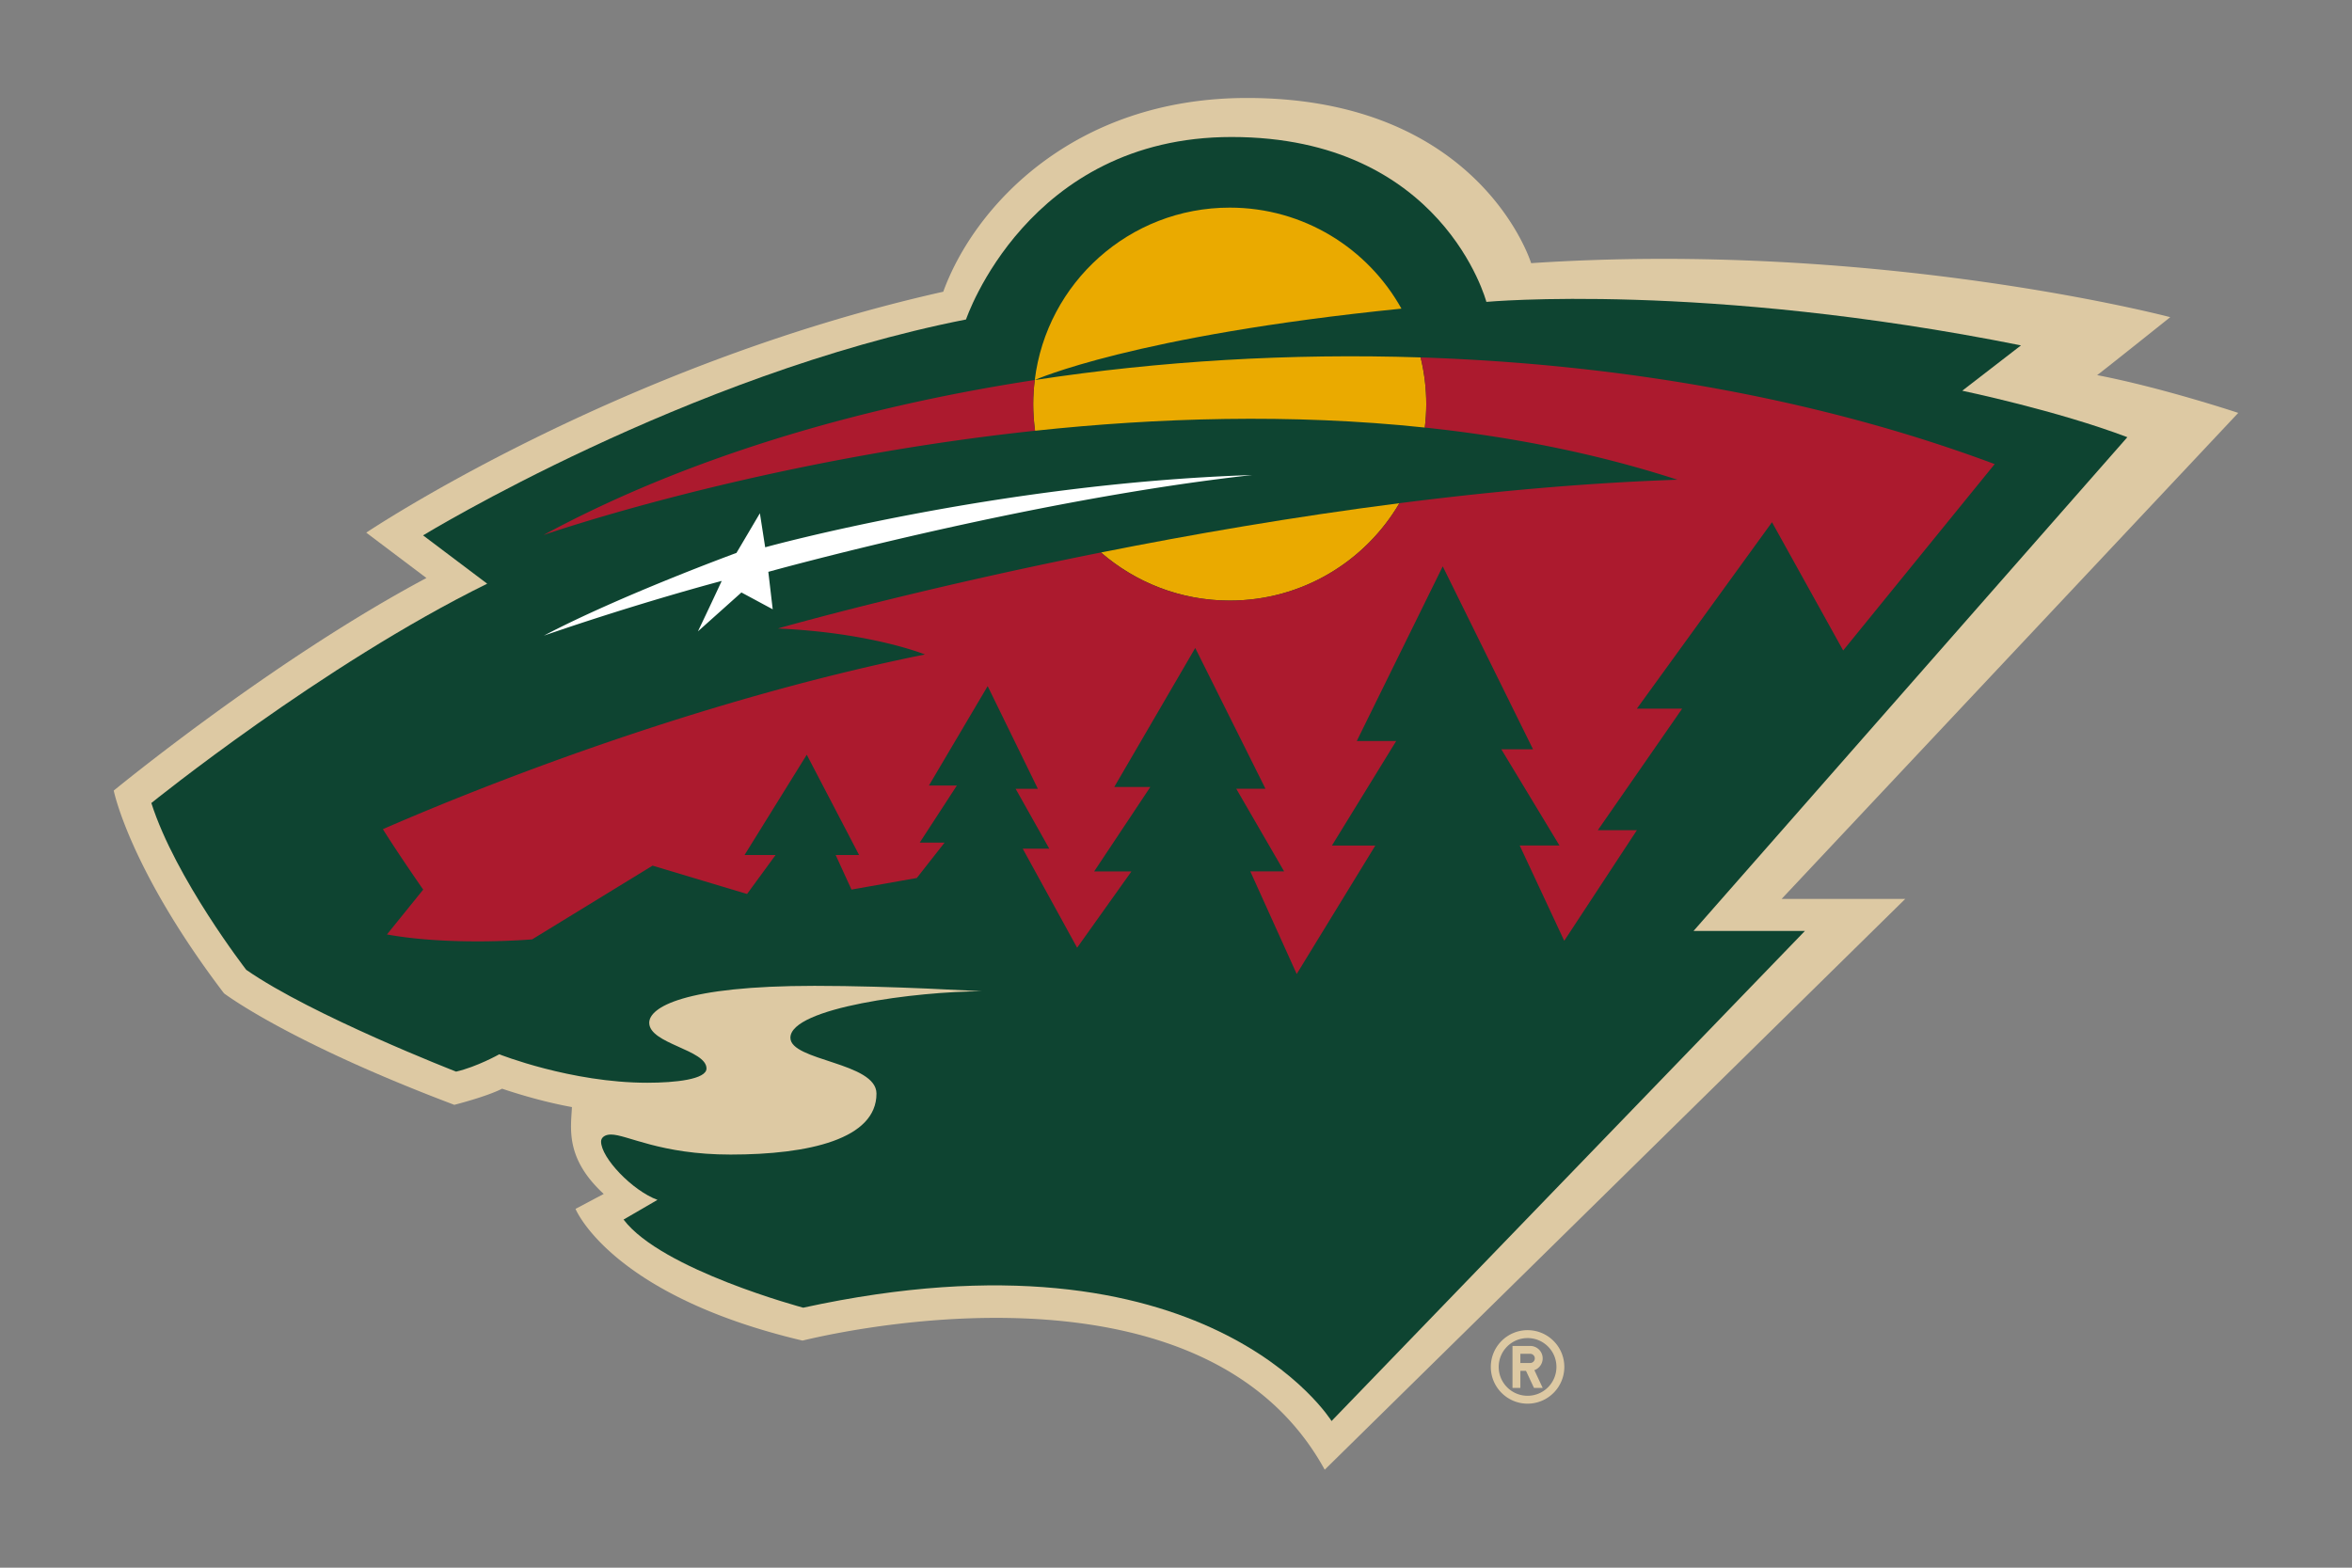 <svg xmlns="http://www.w3.org/2000/svg" fill="none" viewBox="0 0 960 640">
  <rect x="0" y="0" width="960" height="640" fill="#808080" stroke="none"/>
  <path fill="#DDC9A3" d="M623.501 543.034c-8.281 0-15.005 6.714-15.005 15.001 0 8.278 6.724 15.001 15.005 15.001 8.282 0 14.995-6.723 14.995-15 0-8.288-6.713-15.002-14.995-15.002Zm0 26.784a11.791 11.791 0 0 1-4.511-.894 11.774 11.774 0 0 1-7.271-10.889c0-6.51 5.265-11.774 11.782-11.774 6.51 0 11.78 5.264 11.78 11.774 0 6.512-5.27 11.783-11.78 11.783Zm6.164-15.26a5.097 5.097 0 0 0-1.492-3.595 5.092 5.092 0 0 0-3.598-1.487h-7.228v17.123h3.213v-6.954h2.306l3.246 6.954h3.553l-3.389-7.251a5.095 5.095 0 0 0 3.389-4.79Zm-5.09 1.872h-4.015v-3.747h4.015c1.032 0 1.877.839 1.877 1.875a1.88 1.88 0 0 1-1.877 1.872Zm288.999-387.868s-30.888-10.284-57.618-15.422c.328-.06 29.856-23.658 29.856-23.658S766.706 98.02 624.957 107.434c0 0-20.646-67.434-115.96-67.434-70.925 0-111.407 44.462-123.994 79.093-133.726 29.933-235.513 98.355-235.513 98.355l24.567 18.517c-62.924 33.53-127.63 86.784-127.63 86.784s6.346 31.92 44.988 82.755c0 0 25.874 19.793 94.02 45.536 0 0 13.035-3.286 19.506-6.581 9.35 3.125 18.997 5.76 28.501 7.502-.386 8.58-2.866 20.866 12.98 35.45l-11.516 6.106s14.23 35.249 92.647 53.77c29.942-7.22 166.147-32.97 213.15 52.713l236.949-233.023h-50.458l186.38-198.415Z"/>
  <path fill="#0E4431" d="M868.308 178.483c-28.836-10.937-67.388-18.972-67.388-18.972l23.972-18.512c-129.5-25.945-218.207-17.757-218.207-17.757S588.932 55.93 502.669 55.93c-83.398 0-108.376 74.493-108.376 74.493-114.163 22.5-221.608 88.137-221.608 88.137l26.173 19.732C131.536 271.417 61.775 327.83 61.775 327.83c9.866 30.854 38.742 68.105 38.742 68.105 26.812 18.657 85.646 41.547 85.646 41.547 8.472-1.939 17.627-7.077 17.627-7.077s29.232 11.62 60.425 11.62c11.4 0 24.152-1.37 24.152-5.825 0-7.694-23.375-10.04-23.375-18.652 0-6.276 14.05-15.083 67.462-15.083 31.984 0 68.19 2.234 68.19 2.234-26.328 0-78.027 6.692-78.027 18.96 0 9.506 35.13 10.002 35.13 22.808 0 18.534-27.51 24.877-59.554 24.877-28.695 0-42.305-8.178-48.83-8.178-2.5 0-4.027 1.243-4.027 2.856 0 6.664 12.787 20.06 23.023 23.819l-13.84 8.04c15.526 20.554 73.325 35.976 73.325 35.976 164.903-35.982 215.65 46.27 215.65 46.27l193.214-200.08h-45.46l177.06-201.564Z"/>
  <path fill="#EAAA00" d="M579.847 145.916c-53.133-1.734-106.489 1.422-157.497 9.224-.391 3.223-.629 6.5-.629 9.827 0 3.694.28 7.32.752 10.882 49.65-5.3 104.38-7.094 159.08-1.3.372-3.149.594-6.34.594-9.582 0-6.569-.815-12.935-2.3-19.051Zm-77.906 99.264c29.525 0 55.315-15.982 69.242-39.75-43.535 5.576-85.23 12.831-121.802 20.116 14.093 12.22 32.442 19.633 52.56 19.633v.001Zm0-160.418c-40.972 0-74.743 30.718-79.591 70.378 0 0 40.228-18.117 149.667-29.14-13.693-24.597-39.936-41.238-70.077-41.238h.001Z"/>
  <path fill="#AC1A2E" d="M579.845 145.916a80.564 80.564 0 0 1 2.3 19.051c0 3.243-.222 6.433-.594 9.581 34.801 3.679 69.606 10.424 103.102 21.3-37.792 1.286-76.306 4.823-113.472 9.581-13.927 23.769-39.717 39.75-69.243 39.75-20.116 0-38.466-7.412-52.559-19.633-77.476 15.446-131.905 31.036-131.905 31.036 38.358 1.707 60.031 10.6 60.031 10.6-99.133 20.042-191.3 58.25-221.23 71.323 7.15 11.371 16.466 24.665 16.466 24.665l-14.805 18.315c26.463 4.815 59.257 2.013 59.257 2.013l49.16-30.106 38.576 11.572 11.628-15.897h-12.671l25.404-40.96 21.357 40.943h-9.566l6.47 14.12 26.652-4.736 11.35-14.457h-10.147l15.147-23.285h-11.406l23.98-40.59 20.485 41.916-9.074-.004 13.739 24.457h-10.834l22.194 40.435 22.174-31.144h-15.223l22.928-34.481h-14.717l33.055-56.748L516.524 322h-11.931l19.54 33.747h-13.8l18.933 41.88 32.094-52.444h-17.71l26.222-42.659h-16.09l35.093-71.315 36.856 74.69h-12.94l23.728 39.273h-16.225l18.171 38.909 29.65-45.154h-15.943l34.425-49.623h-18.482l55.15-76.113 29.053 52.357 61.835-76.085c-71.245-26.654-152.49-40.876-234.308-43.547Zm-158.126 19.051c0-3.328.238-6.604.629-9.827-74.552 11.4-144.1 32.738-200.523 63.287 0 0 87.084-30.453 200.646-42.578-.473-3.561-.752-7.188-.752-10.882Z"/>
  <path fill="#fff" d="M511.161 193.93c-104.685 3.382-198.819 29.495-198.841 29.495-.72-4.671-1.43-9.188-2.16-13.883-3.243 5.486-6.327 10.743-9.568 16.185-.01 0-47.358 17.355-78.586 33.76 40.071-13.815 72.574-22.326 72.574-22.326a1971.998 1971.998 0 0 1-9.712 20.598c6.01-5.366 11.742-10.503 17.753-15.883 4.306 2.295 8.426 4.547 12.777 6.864-.61-5.12-1.18-10.098-1.797-15.287.016-.01 105.63-29.377 197.56-39.523Z"/>
</svg>
